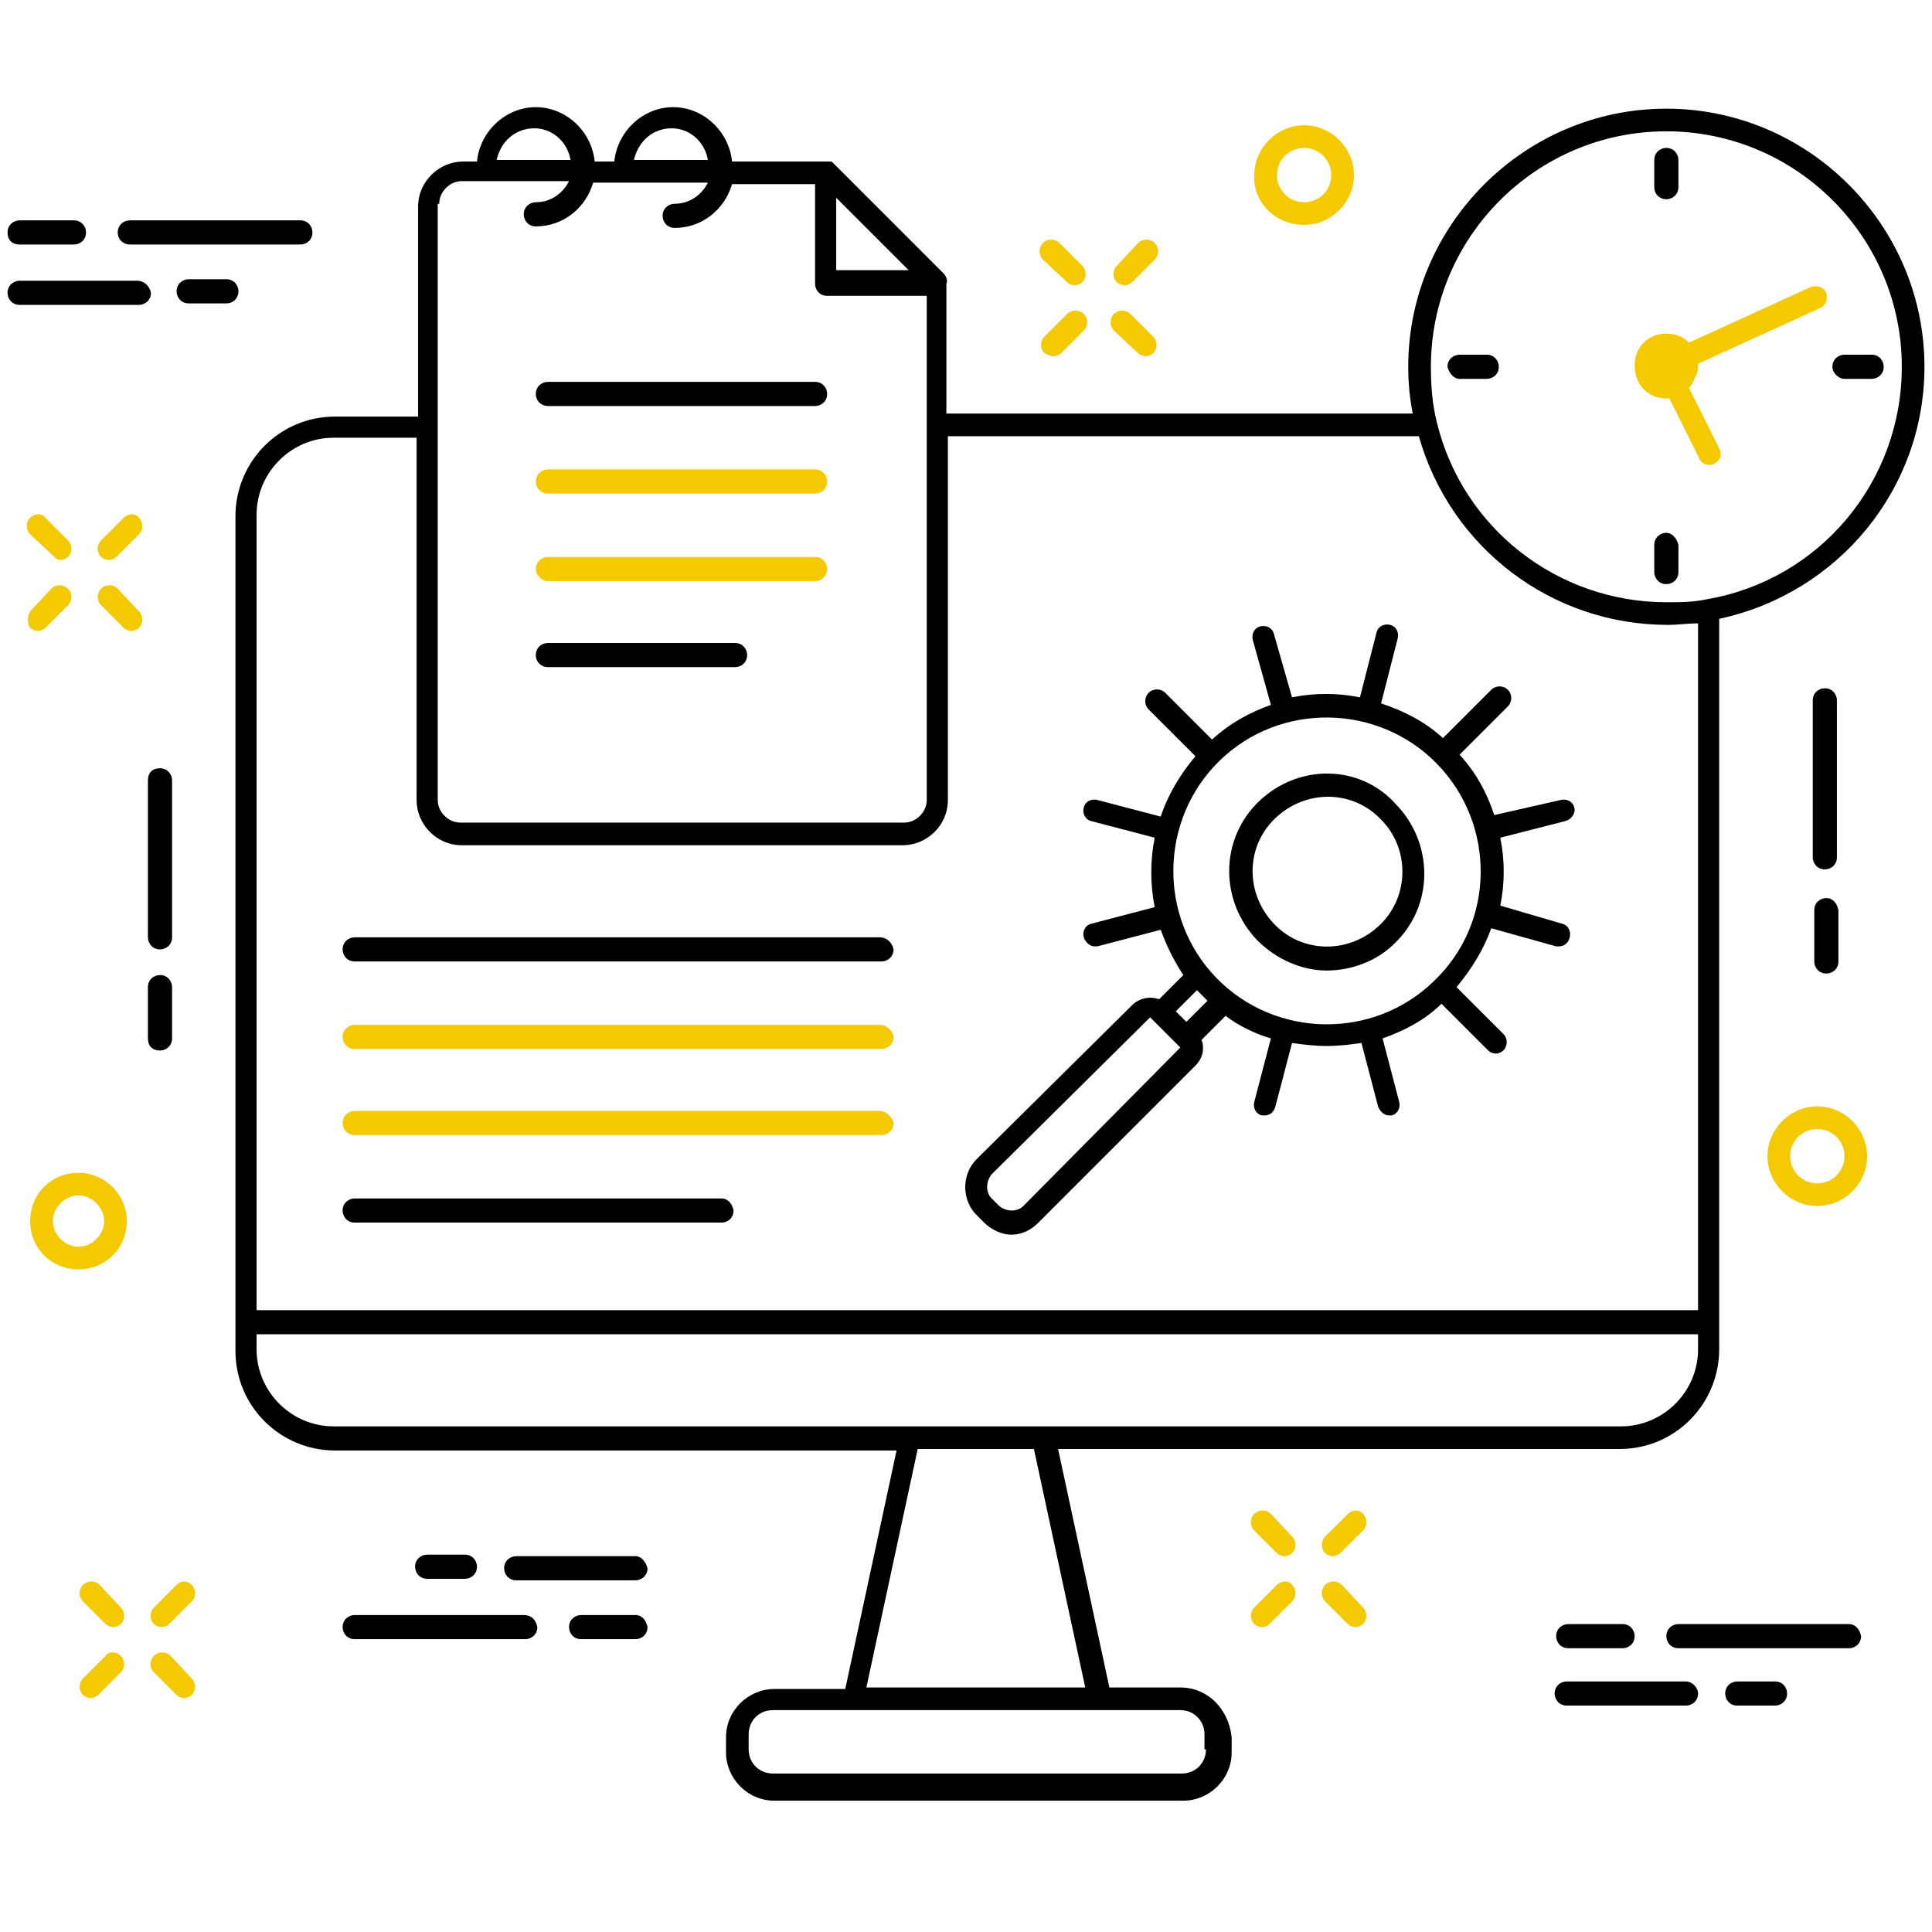 <?xml version="1.0" encoding="UTF-8"?>
<svg width="128px" height="128px" viewBox="0 0 128 128" version="1.1" xmlns="http://www.w3.org/2000/svg" xmlns:xlink="http://www.w3.org/1999/xlink">
    <!-- Generator: Sketch 41.2 (35397) - http://www.bohemiancoding.com/sketch -->
    <title>noun_Technology_749564</title>
    <desc>Created with Sketch.</desc>
    <defs></defs>
    <g id="Page-1" stroke="none" stroke-width="1" fill="none" fill-rule="evenodd">
        <g id="noun_Technology_749564" transform="translate(0, 7)">
            <g id="Group">
                <g id="Shape">
                    <path d="M9.8,44.7 L9.8,55.1 C9.8,55.5 10.1,55.9 10.6,55.9 C11,55.9 11.4,55.6 11.4,55.1 L11.4,44.7 C11.4,44.3 11.1,43.9 10.6,43.9 C10.1,43.9 9.8,44.2 9.8,44.7 Z" fill="#000000"></path>
                    <path d="M10.6,62.6 C11,62.6 11.4,62.3 11.4,61.8 L11.4,58.4 C11.4,58 11.1,57.6 10.6,57.6 C10.2,57.6 9.8,57.9 9.8,58.4 L9.8,61.8 C9.8,62.3 10.1,62.6 10.6,62.6 Z" fill="#000000"></path>
                    <path d="M121.7,39.4 C121.7,39 121.4,38.6 120.9,38.6 C120.5,38.6 120.1,38.9 120.1,39.4 L120.1,49.8 C120.1,50.2 120.4,50.6 120.9,50.6 C121.3,50.6 121.7,50.3 121.7,49.8 L121.7,39.4 Z" fill="#000000"></path>
                    <path d="M121,52.5 C120.6,52.5 120.2,52.8 120.2,53.3 L120.2,56.7 C120.2,57.1 120.5,57.5 121,57.5 C121.4,57.5 121.8,57.2 121.8,56.7 L121.8,53.3 C121.7,52.8 121.4,52.5 121,52.5 Z" fill="#000000"></path>
                    <path d="M6.6,98 C6.3,97.7 5.8,97.7 5.5,98 C5.2,98.3 5.2,98.8 5.5,99.1 L7,100.6 C7.1,100.7 7.3,100.8 7.5,100.8 C7.7,100.8 7.9,100.7 8,100.6 C8.3,100.3 8.3,99.8 8,99.5 L6.6,98 Z" fill="#F4C900"></path>
                    <path d="M11.3,102.7 C11,102.4 10.5,102.4 10.2,102.7 C9.9,103 9.9,103.5 10.2,103.8 L11.7,105.3 C11.8,105.4 12,105.5 12.2,105.5 C12.4,105.5 12.6,105.4 12.7,105.3 C13,105 13,104.5 12.7,104.2 L11.3,102.7 Z" fill="#F4C900"></path>
                    <path d="M7,102.7 L5.5,104.2 C5.2,104.5 5.2,105 5.5,105.3 C5.6,105.4 5.8,105.5 6,105.5 C6.2,105.5 6.4,105.4 6.5,105.3 L8,103.8 C8.3,103.5 8.3,103 8,102.7 C7.7,102.4 7.2,102.4 7,102.7 Z" fill="#F4C900"></path>
                    <path d="M11.7,98 L10.2,99.5 C9.9,99.8 9.9,100.3 10.2,100.6 C10.3,100.7 10.5,100.8 10.7,100.8 C10.9,100.8 11.1,100.7 11.2,100.6 L12.7,99.1 C13,98.8 13,98.3 12.7,98 C12.4,97.7 12,97.7 11.7,98 Z" fill="#F4C900"></path>
                    <path d="M84.2,93.3 C83.9,93 83.4,93 83.1,93.3 C82.8,93.6 82.8,94.1 83.1,94.4 L84.6,95.9 C84.7,96 84.9,96.1 85.1,96.1 C85.3,96.1 85.5,96 85.6,95.9 C85.9,95.6 85.9,95.1 85.6,94.8 L84.2,93.3 Z" fill="#F4C900"></path>
                    <path d="M88.9,98 C88.6,97.7 88.1,97.7 87.8,98 C87.5,98.3 87.5,98.8 87.8,99.1 L89.3,100.6 C89.4,100.7 89.6,100.8 89.8,100.8 C90,100.8 90.2,100.7 90.3,100.6 C90.6,100.3 90.6,99.8 90.3,99.5 L88.9,98 Z" fill="#F4C900"></path>
                    <path d="M84.6,98 L83.1,99.5 C82.8,99.8 82.8,100.3 83.1,100.6 C83.2,100.7 83.4,100.8 83.6,100.8 C83.8,100.8 84,100.7 84.1,100.6 L85.6,99.1 C85.9,98.8 85.9,98.3 85.6,98 C85.4,97.7 84.9,97.7 84.6,98 Z" fill="#F4C900"></path>
                    <path d="M89.3,93.3 L87.8,94.8 C87.5,95.1 87.5,95.6 87.8,95.9 C87.9,96 88.1,96.1 88.3,96.1 C88.5,96.1 88.7,96 88.8,95.9 L90.3,94.4 C90.6,94.1 90.6,93.6 90.3,93.3 C90.1,93 89.6,93 89.3,93.3 Z" fill="#F4C900"></path>
                    <path d="M70.7,11.7 C70.8,11.8 71,11.9 71.2,11.9 C71.4,11.9 71.6,11.8 71.7,11.7 C72,11.4 72,10.9 71.7,10.6 L70.2,9.1 C69.9,8.8 69.4,8.8 69.1,9.1 C68.8,9.4 68.8,9.9 69.1,10.2 L70.7,11.7 Z" fill="#F4C900"></path>
                    <path d="M75.4,16.4 C75.5,16.5 75.7,16.6 75.9,16.6 C76.1,16.6 76.3,16.5 76.4,16.4 C76.7,16.1 76.7,15.6 76.4,15.3 L74.9,13.8 C74.6,13.5 74.1,13.5 73.8,13.8 C73.5,14.1 73.5,14.6 73.8,14.9 L75.4,16.4 Z" fill="#F4C900"></path>
                    <path d="M69.8,16.6 C70,16.6 70.2,16.5 70.3,16.4 L71.8,14.9 C72.1,14.6 72.1,14.1 71.8,13.8 C71.5,13.5 71,13.5 70.7,13.8 L69.2,15.3 C68.9,15.6 68.9,16.1 69.2,16.4 C69.4,16.5 69.6,16.6 69.8,16.6 Z" fill="#F4C900"></path>
                    <path d="M74.5,11.9 C74.7,11.9 74.9,11.8 75,11.7 L76.5,10.2 C76.8,9.9 76.8,9.4 76.5,9.1 C76.2,8.8 75.7,8.8 75.4,9.1 L74,10.6 C73.7,10.9 73.7,11.4 74,11.7 C74.1,11.8 74.3,11.9 74.5,11.9 Z" fill="#F4C900"></path>
                    <path d="M3.5,29.8 C3.7,30 3.8,30.1 4,30.1 C4.2,30.1 4.4,30 4.5,29.9 C4.8,29.6 4.8,29.1 4.5,28.8 L3,27.3 C2.8,27 2.3,27 2,27.3 C1.7,27.6 1.7,28.1 2,28.4 L3.5,29.8 Z" fill="#F4C900"></path>
                    <path d="M7.8,32 C7.5,31.7 7,31.7 6.7,32 C6.4,32.3 6.4,32.8 6.7,33.1 L8.2,34.6 C8.3,34.7 8.5,34.8 8.7,34.8 C8.9,34.8 9.1,34.7 9.2,34.6 C9.5,34.3 9.5,33.8 9.2,33.5 L7.8,32 Z" fill="#F4C900"></path>
                    <path d="M2,34.6 C2.1,34.7 2.3,34.8 2.5,34.8 C2.7,34.8 2.9,34.7 3,34.6 L4.5,33.1 C4.8,32.8 4.8,32.3 4.5,32 C4.2,31.7 3.7,31.7 3.4,32 L2,33.5 C1.8,33.8 1.8,34.3 2,34.6 Z" fill="#F4C900"></path>
                    <path d="M8.2,27.3 L6.7,28.8 C6.4,29.1 6.4,29.6 6.7,29.9 C6.8,30 7,30.1 7.2,30.1 C7.4,30.1 7.6,30 7.7,29.9 L9.2,28.4 C9.5,28.1 9.5,27.6 9.2,27.3 C9,27 8.5,27 8.2,27.3 Z" fill="#F4C900"></path>
                    <path d="M120.4,66.3 C118.6,66.3 117.1,67.8 117.1,69.6 C117.1,71.4 118.6,72.9 120.4,72.9 C122.2,72.9 123.7,71.4 123.7,69.6 C123.7,67.8 122.2,66.3 120.4,66.3 Z M120.4,71.4 C119.4,71.4 118.6,70.6 118.6,69.6 C118.6,68.6 119.4,67.8 120.4,67.8 C121.4,67.8 122.2,68.6 122.2,69.6 C122.2,70.6 121.4,71.4 120.4,71.4 Z" fill="#F4C900"></path>
                    <path d="M86.4,7.9 C88.2,7.9 89.7,6.4 89.7,4.6 C89.7,2.8 88.2,1.3 86.4,1.3 C84.6,1.3 83.1,2.8 83.1,4.6 C83,6.4 84.5,7.9 86.4,7.9 Z M86.4,2.8 C87.4,2.8 88.2,3.6 88.2,4.6 C88.2,5.6 87.4,6.4 86.4,6.4 C85.4,6.4 84.6,5.6 84.6,4.6 C84.6,3.6 85.4,2.8 86.4,2.8 Z" fill="#F4C900"></path>
                    <path d="M5.2,70.7 C3.4,70.7 2,72.1 2,73.9 C2,75.7 3.4,77.1 5.2,77.1 C7,77.1 8.4,75.7 8.4,73.9 C8.4,72.1 6.9,70.7 5.2,70.7 Z M5.2,75.6 C4.3,75.6 3.5,74.8 3.5,73.9 C3.5,73 4.3,72.2 5.2,72.2 C6.1,72.2 6.9,73 6.9,73.9 C6.9,74.8 6.1,75.6 5.2,75.6 Z" fill="#F4C900"></path>
                    <path d="M122.5,100.6 L111.2,100.6 C110.8,100.6 110.4,100.9 110.4,101.4 C110.4,101.8 110.7,102.2 111.2,102.2 L122.5,102.2 C122.9,102.2 123.3,101.9 123.3,101.4 C123.2,100.9 122.9,100.6 122.5,100.6 Z" fill="#000000"></path>
                    <path d="M103.9,100.6 C103.5,100.6 103.1,100.9 103.1,101.4 C103.1,101.8 103.4,102.2 103.9,102.2 L107.5,102.2 C107.9,102.2 108.3,101.9 108.3,101.4 C108.3,101 108,100.6 107.5,100.6 L103.9,100.6 Z" fill="#000000"></path>
                    <path d="M111.7,104.4 L103.8,104.4 C103.4,104.4 103,104.7 103,105.2 C103,105.6 103.3,106 103.8,106 L111.7,106 C112.1,106 112.5,105.7 112.5,105.2 C112.5,104.8 112.1,104.4 111.7,104.4 Z" fill="#000000"></path>
                    <path d="M117.6,104.4 L115.1,104.4 C114.7,104.4 114.3,104.7 114.3,105.2 C114.3,105.6 114.6,106 115.1,106 L117.6,106 C118,106 118.4,105.7 118.4,105.2 C118.4,104.8 118.1,104.4 117.6,104.4 Z" fill="#000000"></path>
                    <path d="M8.6,9.2 L19.9,9.2 C20.3,9.2 20.7,8.9 20.7,8.4 C20.7,8 20.4,7.6 19.9,7.6 L8.6,7.6 C8.2,7.6 7.8,7.9 7.8,8.4 C7.8,8.9 8.2,9.2 8.6,9.2 Z" fill="#000000"></path>
                    <path d="M1.3,9.2 L4.9,9.2 C5.3,9.2 5.7,8.9 5.7,8.4 C5.7,8 5.4,7.6 4.9,7.6 L1.3,7.6 C0.9,7.6 0.5,7.9 0.5,8.4 C0.5,8.9 0.8,9.2 1.3,9.2 Z" fill="#000000"></path>
                    <path d="M9.1,11.6 L1.3,11.6 C0.9,11.6 0.5,11.9 0.5,12.4 C0.5,12.8 0.8,13.2 1.3,13.2 L9.2,13.2 C9.6,13.2 10,12.9 10,12.4 C9.9,11.9 9.5,11.6 9.1,11.6 Z" fill="#000000"></path>
                    <path d="M15.8,12.3 C15.8,11.9 15.5,11.5 15,11.5 L12.5,11.5 C12.1,11.5 11.7,11.8 11.7,12.3 C11.7,12.7 12,13.1 12.5,13.1 L15,13.1 C15.5,13.1 15.8,12.7 15.8,12.3 Z" fill="#000000"></path>
                    <path d="M34.7,100 L23.5,100 C23.1,100 22.7,100.3 22.7,100.8 C22.7,101.2 23,101.6 23.5,101.6 L34.8,101.6 C35.2,101.6 35.6,101.3 35.6,100.8 C35.5,100.3 35.2,100 34.7,100 Z" fill="#000000"></path>
                    <path d="M42.1,100 L38.5,100 C38.1,100 37.7,100.3 37.7,100.8 C37.7,101.2 38,101.6 38.5,101.6 L42.1,101.6 C42.5,101.6 42.9,101.3 42.9,100.8 C42.8,100.3 42.5,100 42.1,100 Z" fill="#000000"></path>
                    <path d="M42.1,96.1 L34.2,96.1 C33.8,96.1 33.4,96.4 33.4,96.9 C33.4,97.3 33.7,97.7 34.2,97.7 L42.1,97.7 C42.5,97.7 42.9,97.4 42.9,96.9 C42.8,96.5 42.5,96.1 42.1,96.1 Z" fill="#000000"></path>
                    <path d="M30.8,97.6 C31.2,97.6 31.6,97.3 31.6,96.8 C31.6,96.4 31.3,96 30.8,96 L28.3,96 C27.9,96 27.5,96.3 27.5,96.8 C27.5,97.2 27.8,97.6 28.3,97.6 L30.8,97.6 Z" fill="#000000"></path>
                    <path d="M78.2,104.8 L73.5,104.8 L70.1,89 L107.3,89 C111,89 113.9,86 113.9,82.4 L113.9,34 C121.8,32.3 127.5,25.4 127.5,17.3 C127.5,7.9 119.8,0.2 110.4,0.2 C101,0.2 93.3,7.9 93.3,17.3 C93.3,18.4 93.4,19.4 93.6,20.4 L62.7,20.4 L62.7,11.9 L62.7,11.8 C62.8,11.6 62.7,11.3 62.5,11.1 L55.2,3.8 L55.2,3.8 C55.1,3.7 55.1,3.7 55,3.7 C55,3.7 55,3.7 54.9,3.7 L54.7,3.7 L54.7,3.7 L48.5,3.7 C48.3,1.7 46.6,0.1 44.6,0.1 C42.6,0.1 40.9,1.7 40.7,3.7 L39.4,3.7 C39.2,1.7 37.5,0.1 35.5,0.1 C33.5,0.1 31.8,1.7 31.6,3.7 L30.7,3.7 C29.1,3.7 27.7,5 27.7,6.7 L27.7,20.6 L22.2,20.6 C18.5,20.6 15.6,23.6 15.6,27.2 L15.6,82.5 C15.6,86.2 18.6,89.1 22.2,89.1 L59.4,89.1 L56,104.9 L51.3,104.9 C49.6,104.9 48.1,106.3 48.1,108.1 L48.1,109.1 C48.1,110.8 49.5,112.3 51.3,112.3 L78.4,112.3 C80.1,112.3 81.6,110.9 81.6,109.1 L81.6,108.1 C81.4,106.2 80,104.8 78.2,104.8 Z M110.4,1.7 C119,1.7 126,8.7 126,17.3 C126,24.9 120.6,31.4 113.1,32.7 C112.2,32.9 111.3,32.9 110.4,32.9 C103.2,32.9 96.9,28 95.2,21 C94.9,19.8 94.8,18.6 94.8,17.3 C94.8,8.7 101.8,1.7 110.4,1.7 Z M55.4,6.1 L60.2,10.9 L55.4,10.9 L55.4,6.1 Z M44.5,1.5 C45.7,1.5 46.7,2.4 46.9,3.6 L42,3.6 C42.3,2.3 43.3,1.5 44.5,1.5 Z M35.4,1.5 C36.6,1.5 37.6,2.4 37.8,3.6 L32.9,3.6 C33.2,2.3 34.2,1.5 35.4,1.5 Z M29.1,6.5 C29.1,5.7 29.8,5 30.6,5 L37.7,5 C37.3,5.8 36.5,6.4 35.5,6.4 C35.1,6.4 34.7,6.7 34.7,7.2 C34.7,7.6 35,8 35.5,8 C37.3,8 38.8,6.8 39.3,5.1 L46.9,5.1 C46.5,5.9 45.7,6.5 44.7,6.5 C44.3,6.5 43.9,6.8 43.9,7.3 C43.9,7.7 44.2,8.1 44.7,8.1 C46.5,8.1 48,6.9 48.5,5.2 L54,5.2 L54,11.8 C54,12.2 54.3,12.6 54.8,12.6 L61.4,12.6 L61.4,46 C61.4,46.8 60.7,47.5 59.9,47.5 L30.5,47.5 C29.7,47.5 29,46.8 29,46 L29,6.5 L29.1,6.5 Z M17,27.1 C17,24.3 19.3,22 22.1,22 L27.6,22 L27.6,46 C27.6,47.6 28.9,49 30.6,49 L59.8,49 C61.4,49 62.8,47.7 62.8,46 L62.8,21.9 L94,21.9 C96.1,29.3 102.8,34.4 110.5,34.4 C111.2,34.4 111.8,34.3 112.5,34.3 L112.5,79.8 L17,79.8 L17,27.1 Z M22.1,87.5 C19.3,87.5 17,85.2 17,82.4 L17,81.4 L112.5,81.4 L112.5,82.4 C112.5,85.2 110.2,87.5 107.4,87.5 L69.2,87.5 L69.2,87.5 L60.2,87.5 L60.2,87.5 L22.1,87.5 Z M60.8,89 L68.5,89 L71.9,104.8 L57.4,104.8 L60.8,89 Z M79.9,108.9 C79.9,109.8 79.2,110.5 78.3,110.5 L51.2,110.5 C50.3,110.5 49.6,109.8 49.6,108.9 L49.6,107.9 C49.6,107 50.3,106.3 51.2,106.3 L56.5,106.3 L72.9,106.3 L78.2,106.3 C79.1,106.3 79.8,107 79.8,107.9 L79.8,108.9 L79.9,108.9 Z" fill="#000000"></path>
                    <path d="M83.4,46.1 L83.4,46.1 C80.8,48.6 80.8,52.7 83.3,55.3 C84.6,56.6 86.3,57.3 87.9,57.3 C89.5,57.3 91.2,56.7 92.4,55.5 C95,53 95,48.9 92.5,46.3 C90.1,43.6 86,43.6 83.4,46.1 Z M91.4,54.3 C89.4,56.2 86.3,56.2 84.4,54.2 C82.5,52.2 82.5,49.1 84.5,47.2 C86.5,45.3 89.6,45.3 91.5,47.3 C93.4,49.2 93.4,52.4 91.4,54.3 Z" fill="#000000"></path>
                    <path d="M104.3,46.5 C104.2,46.1 103.8,45.9 103.4,46 L99,47 C98.5,45.5 97.8,44.2 96.7,43 L99.9,39.8 C100.2,39.5 100.2,39 99.9,38.7 C99.6,38.4 99.1,38.4 98.8,38.7 L95.6,41.9 C94.4,40.8 93,40.1 91.5,39.6 L92.6,35.3 C92.7,34.9 92.5,34.5 92.1,34.4 C91.7,34.3 91.3,34.5 91.2,34.9 L90.1,39.2 C88.6,38.9 87.1,38.9 85.6,39.2 L84.4,35 C84.3,34.6 83.9,34.4 83.5,34.5 C83.1,34.6 82.9,35 83,35.4 L84.2,39.7 C82.8,40.2 81.5,40.9 80.3,42 L77.2,38.9 C76.9,38.6 76.4,38.6 76.1,38.9 C75.8,39.2 75.8,39.7 76.1,40 L79.2,43.1 C78.2,44.3 77.4,45.6 76.9,47.1 L72.7,46 C72.3,45.9 71.9,46.1 71.8,46.5 C71.7,46.9 71.9,47.3 72.3,47.4 L76.5,48.5 C76.2,50 76.2,51.6 76.5,53.1 L72.3,54.2 C71.9,54.3 71.7,54.7 71.8,55.1 C71.9,55.4 72.2,55.7 72.5,55.7 L72.7,55.7 L76.9,54.6 C77.3,55.7 77.8,56.7 78.4,57.6 L76.8,59.2 C76.2,59 75.6,59.1 75.1,59.5 L64.7,69.8 C63.7,70.8 63.7,72.5 64.7,73.5 L65.2,74 C65.7,74.5 66.4,74.8 67,74.8 C67.7,74.8 68.3,74.5 68.8,74 L79.2,63.6 C79.5,63.3 79.7,62.9 79.7,62.5 C79.7,62.3 79.7,62.1 79.6,61.9 L81.2,60.3 C82.1,61 83.2,61.5 84.2,61.8 L83.1,66 C83,66.4 83.2,66.8 83.6,66.9 L83.8,66.9 C84.1,66.9 84.4,66.7 84.5,66.3 L85.6,62.1 C86.3,62.2 87.1,62.3 87.9,62.3 C88.7,62.3 89.5,62.2 90.2,62.1 L91.3,66.3 C91.4,66.6 91.7,66.9 92,66.9 L92.2,66.9 C92.6,66.8 92.8,66.4 92.7,66 L91.6,61.8 C93,61.3 94.4,60.6 95.5,59.5 L98.6,62.6 C98.7,62.7 98.9,62.8 99.1,62.8 C99.3,62.8 99.5,62.7 99.6,62.6 C99.9,62.3 99.9,61.8 99.6,61.5 L96.5,58.4 C97.5,57.2 98.3,55.9 98.8,54.5 L103.1,55.7 L103.3,55.7 C103.6,55.7 103.9,55.5 104,55.1 C104.1,54.7 103.9,54.3 103.5,54.2 L99.4,53 C99.7,51.5 99.7,50 99.4,48.5 L103.7,47.4 C104.1,47.3 104.4,46.9 104.3,46.5 Z M67.8,72.9 C67.4,73.3 66.7,73.3 66.2,72.9 L65.7,72.4 C65.3,72 65.3,71.3 65.7,70.8 L76.2,60.4 L78.2,62.4 L67.8,72.9 Z M78.6,60.7 L77.9,60 L79.3,58.6 L80,59.3 L78.6,60.7 Z M95,58 C91,61.9 84.5,61.8 80.6,57.8 C76.7,53.8 76.8,47.3 80.8,43.4 C84.8,39.5 91.3,39.6 95.2,43.6 C99.1,47.6 99.1,54.1 95,58 Z" fill="#000000"></path>
                    <path d="M110.4,19.4 L110.6,19.4 L112.6,23.4 C112.7,23.7 113,23.8 113.3,23.8 C113.4,23.8 113.5,23.8 113.6,23.7 C114,23.5 114.1,23.1 113.9,22.7 L111.9,18.7 L112,18.6 C112,18.5 112.1,18.5 112.1,18.4 C112.2,18.3 112.2,18.2 112.3,18 C112.3,17.9 112.4,17.9 112.4,17.8 C112.5,17.6 112.5,17.4 112.5,17.2 L112.5,17.1 L120.6,13.4 C121,13.2 121.1,12.8 121,12.4 C120.8,12 120.4,11.9 120,12 L111.9,15.7 C111.5,15.3 111,15.1 110.4,15.1 C109.2,15.1 108.3,16 108.3,17.2 C108.3,18.5 109.2,19.4 110.4,19.4 Z" fill="#F4C900"></path>
                    <path d="M110.4,6.2 C110.8,6.2 111.2,5.9 111.2,5.4 L111.2,3.6 C111.2,3.2 110.9,2.8 110.4,2.8 C110,2.8 109.6,3.1 109.6,3.6 L109.6,5.4 C109.6,5.9 110,6.2 110.4,6.2 Z" fill="#000000"></path>
                    <path d="M96.7,18.1 L98.5,18.1 C98.9,18.1 99.3,17.8 99.3,17.3 C99.3,16.9 99,16.5 98.5,16.5 L96.7,16.5 C96.3,16.5 95.9,16.8 95.9,17.3 C96,17.7 96.3,18.1 96.7,18.1 Z" fill="#000000"></path>
                    <path d="M110.4,28.3 C110,28.3 109.6,28.6 109.6,29.1 L109.6,30.9 C109.6,31.3 109.9,31.7 110.4,31.7 C110.8,31.7 111.2,31.4 111.2,30.9 L111.2,29.1 C111.1,28.7 110.8,28.3 110.4,28.3 Z" fill="#000000"></path>
                    <path d="M122.2,18.1 L124,18.1 C124.4,18.1 124.8,17.8 124.8,17.3 C124.8,16.9 124.5,16.5 124,16.5 L122.2,16.5 C121.8,16.5 121.4,16.8 121.4,17.3 C121.4,17.7 121.8,18.1 122.2,18.1 Z" fill="#000000"></path>
                    <path d="M58.3,55.1 L23.5,55.1 C23.1,55.1 22.7,55.4 22.7,55.9 C22.7,56.3 23,56.7 23.5,56.7 L58.4,56.7 C58.8,56.7 59.2,56.4 59.2,55.9 C59.1,55.4 58.7,55.1 58.3,55.1 Z" fill="#000000"></path>
                    <path d="M58.3,60.9 L23.5,60.9 C23.1,60.9 22.7,61.2 22.7,61.7 C22.7,62.1 23,62.5 23.5,62.5 L58.4,62.5 C58.8,62.5 59.2,62.2 59.2,61.7 C59.1,61.2 58.7,60.9 58.3,60.9 Z" fill="#F4C900"></path>
                    <path d="M58.3,66.6 L23.5,66.6 C23.1,66.6 22.7,66.9 22.7,67.4 C22.7,67.8 23,68.2 23.5,68.2 L58.4,68.2 C58.8,68.2 59.2,67.9 59.2,67.4 C59.1,67 58.7,66.6 58.3,66.6 Z" fill="#F4C900"></path>
                    <path d="M47.8,72.4 L23.5,72.4 C23.1,72.4 22.7,72.7 22.7,73.2 C22.7,73.6 23,74 23.5,74 L47.8,74 C48.2,74 48.6,73.7 48.6,73.2 C48.5,72.7 48.2,72.4 47.8,72.4 Z" fill="#000000"></path>
                    <path d="M36.3,19.9 L54,19.9 C54.4,19.9 54.8,19.6 54.8,19.1 C54.8,18.7 54.5,18.3 54,18.3 L36.3,18.3 C35.9,18.3 35.5,18.6 35.5,19.1 C35.5,19.6 35.9,19.9 36.3,19.9 Z" fill="#000000"></path>
                    <path d="M36.3,25.7 L54,25.7 C54.4,25.7 54.8,25.4 54.8,24.9 C54.8,24.5 54.5,24.1 54,24.1 L36.3,24.1 C35.9,24.1 35.5,24.4 35.5,24.9 C35.5,25.4 35.9,25.7 36.3,25.7 Z" fill="#F4C900"></path>
                    <path d="M36.3,31.5 L54,31.5 C54.4,31.5 54.8,31.2 54.8,30.7 C54.8,30.3 54.5,29.9 54,29.9 L36.3,29.9 C35.9,29.9 35.5,30.2 35.5,30.7 C35.5,31.1 35.9,31.5 36.3,31.5 Z" fill="#F4C900"></path>
                    <path d="M36.3,37.2 L48.7,37.2 C49.1,37.2 49.5,36.9 49.5,36.4 C49.5,36 49.2,35.6 48.7,35.6 L36.3,35.6 C35.9,35.6 35.5,35.9 35.5,36.4 C35.5,36.9 35.9,37.2 36.3,37.2 Z" fill="#000000"></path>
                </g>
            </g>
        </g>
    </g>
</svg>